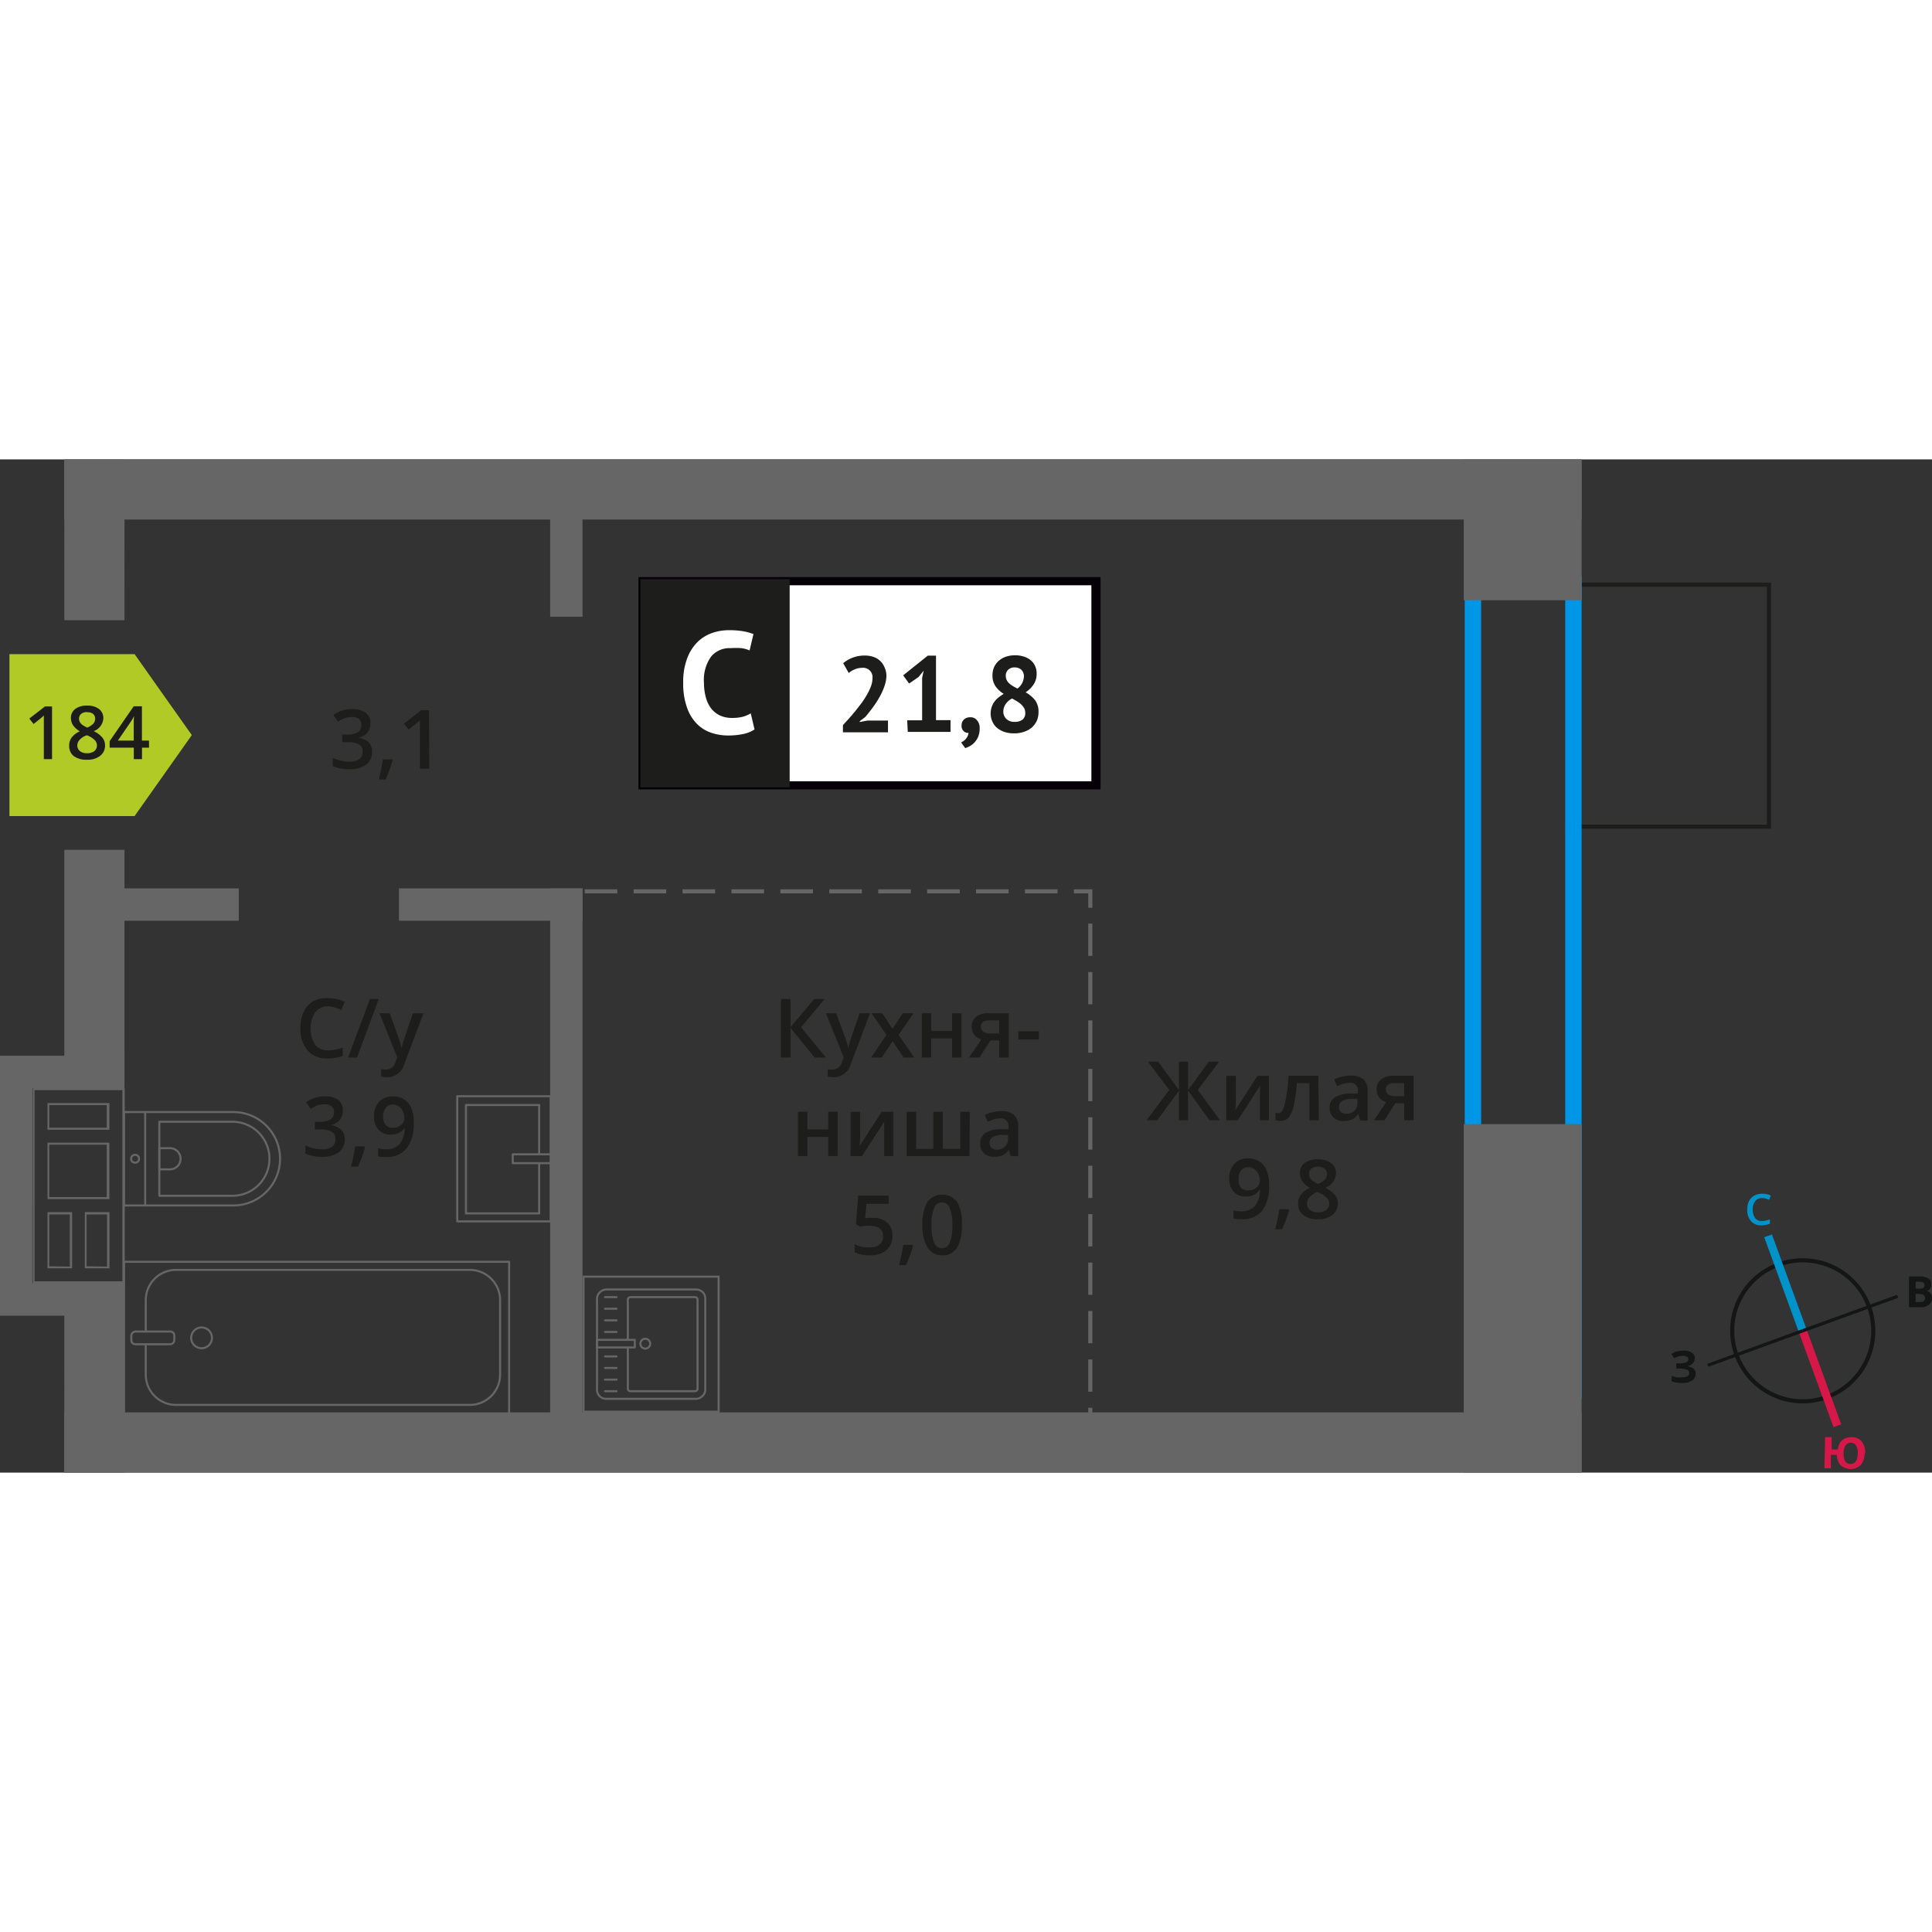 <svg xmlns="http://www.w3.org/2000/svg"   viewBox="0 0 235.39 123.45" width="200" height="200"><rect x="0" y="0" width="235.39" height="123.45" fill="#333333" stroke="none"/><defs><style>.cls-1,.cls-10,.cls-18,.cls-2,.cls-3,.cls-7,.cls-8,.cls-9{fill:none;}.cls-1{stroke:#141515;}.cls-1,.cls-10,.cls-2,.cls-3,.cls-7,.cls-8,.cls-9{stroke-miterlimit:10;}.cls-1,.cls-10,.cls-17,.cls-7,.cls-8,.cls-9{stroke-width:0.5px;}.cls-2{stroke:#0093ca;}.cls-3{stroke:#d61747;}.cls-4{fill:#141515;}.cls-5{fill:#0093ca;}.cls-6{fill:#d61747;}.cls-17,.cls-7{stroke:#1d1d1b;}.cls-10,.cls-18,.cls-8,.cls-9{stroke:#666;}.cls-9{stroke-dasharray:3.93 1.97;}.cls-10{stroke-dasharray:3.97 1.99;}.cls-11{fill:#0096e7;}.cls-12{fill:#666;}.cls-13{fill:#b2ca25;fill-rule:evenodd;}.cls-14,.cls-17{fill:#1d1d1b;}.cls-15{fill:#fff;}.cls-16{fill:#050007;}.cls-17{stroke-miterlimit:22.93;}.cls-18{stroke-linecap:round;stroke-linejoin:round;stroke-width:0.25px;}</style></defs><g id="walls"><path class="cls-1" d="M216.71,98.1a8.59,8.59,0,1,1-5.14,11,8.56,8.56,0,0,1,5.14-11Z"/><line class="cls-2" x1="215.42" y1="94.6" x2="219.64" y2="106.17"/><line class="cls-3" x1="223.86" y1="117.74" x2="219.64" y2="106.17"/><polygon class="cls-4" points="208 110.2 219.57 105.98 219.71 106.35 208.13 110.56 208 110.2"/><polygon class="cls-4" points="231.15 101.78 219.57 105.98 219.71 106.35 231.28 102.15 231.15 101.78"/><path class="cls-5" d="M214.65,90a1,1,0,0,0-.82.41,1.55,1.55,0,0,0-.28,1,1.73,1.73,0,0,0,.31,1.05,1,1,0,0,0,.86.33,1.84,1.84,0,0,0,.47-.06,3.81,3.81,0,0,0,.45-.13l0,.53a2.83,2.83,0,0,1-1,.19,1.58,1.58,0,0,1-1.28-.48,2,2,0,0,1-.48-1.41,2.42,2.42,0,0,1,.18-1,1.63,1.63,0,0,1,.62-.7,2,2,0,0,1,1-.26,2.63,2.63,0,0,1,1.07.22l-.21.53a3.47,3.47,0,0,0-.41-.16,2.22,2.22,0,0,0-.46-.06Z"/><path class="cls-6" d="M227.17,121.13a2.16,2.16,0,0,1-.48,1.42,1.83,1.83,0,0,1-2.43,0,1.87,1.87,0,0,1-.46-1.26l-.73,0,0,1.63-.79,0,.09-3.79.8,0,0,1.5h.75a1.77,1.77,0,0,1,.53-1.14,1.73,1.73,0,0,1,1.17-.36,1.53,1.53,0,0,1,1.22.54,2.2,2.2,0,0,1,.41,1.45Zm-2.55-.06a1.85,1.85,0,0,0,.2,1,.75.75,0,0,0,.62.33c.58,0,.87-.4.9-1.25a1.69,1.69,0,0,0-.2-1,.71.71,0,0,0-.62-.34.76.76,0,0,0-.65.31,1.87,1.87,0,0,0-.25,1Z"/><path class="cls-4" d="M232.59,99.55h1.19a2.36,2.36,0,0,1,1.15.23.79.79,0,0,1,.37.73,1,1,0,0,1-.16.56.61.61,0,0,1-.42.25v0a.8.8,0,0,1,.5.29,1.08,1.08,0,0,1,.17.59,1,1,0,0,1-.38.8,1.59,1.59,0,0,1-1,.3h-1.42Zm.8,1.49h.46a.86.86,0,0,0,.48-.1.37.37,0,0,0,.14-.34.35.35,0,0,0-.15-.31,1.09,1.09,0,0,0-.51-.1h-.41Zm0,.63v1h.5a.79.79,0,0,0,.5-.12.48.48,0,0,0,.15-.39c0-.3-.22-.47-.66-.48Z"/><path class="cls-4" d="M206.47,109.58a.74.74,0,0,1-.27.6,1.09,1.09,0,0,1-.69.31v0a1.43,1.43,0,0,1,.8.28.74.74,0,0,1,.29.61,1,1,0,0,1-.41.83,2,2,0,0,1-1.17.32,3.78,3.78,0,0,1-1.34-.2v-.68a3,3,0,0,0,.58.19,4.17,4.17,0,0,0,.61,0c.63,0,.95-.17.95-.55a.45.45,0,0,0-.31-.39,2.64,2.64,0,0,0-.92-.13h-.36v-.63h.32a2.89,2.89,0,0,0,.88-.11.43.43,0,0,0,.27-.39.37.37,0,0,0-.17-.31,1.17,1.17,0,0,0-.53-.11,1.9,1.9,0,0,0-1,.31l-.36-.52a2.58,2.58,0,0,1,.69-.33,3.91,3.91,0,0,1,.8-.09,1.67,1.67,0,0,1,1,.25.78.78,0,0,1,.38.67Z"/></g><g id="bathroon"><rect class="cls-7" x="188.88" y="18.11" width="29.48" height="23.82" transform="translate(173.6 233.63) rotate(-90)"/><line class="cls-8" x1="132.84" y1="117.55" x2="132.84" y2="115.55"/><line class="cls-9" x1="132.84" y1="113.59" x2="132.84" y2="55.61"/><polyline class="cls-8" points="132.84 54.63 132.84 52.63 130.84 52.63"/><line class="cls-10" x1="128.85" y1="52.63" x2="70.27" y2="52.63"/><line class="cls-8" x1="69.28" y1="52.63" x2="67.28" y2="52.63"/><path class="cls-11" d="M190.7,16.21v96.25H180.46V16.21H190.7m2-2H178.46V114.46H192.7V14.21Z"/><rect class="cls-12" x="176.94" y="1.4" width="17.16" height="14.36" transform="translate(176.94 194.1) rotate(-90)"/><rect class="cls-12" x="164.29" y="95.04" width="42.46" height="14.36" transform="translate(83.3 287.74) rotate(-90)"/><rect class="cls-12" x="7.83" y="116.11" width="184.87" height="7.33"/><rect class="cls-12" x="7.83" width="184.87" height="7.33"/><rect class="cls-12" x="48.61" y="52.27" width="22.36" height="3.94"/><rect class="cls-12" x="13.49" y="52.27" width="15.6" height="3.94"/><rect class="cls-12" x="35.76" y="83.56" width="66.5" height="3.94" transform="translate(154.53 16.52) rotate(90)"/><rect class="cls-12" x="60.1" y="8.29" width="17.82" height="3.94" transform="translate(79.26 -58.75) rotate(90)"/><rect class="cls-12" x="-0.04" y="108.25" width="23.06" height="7.33" transform="translate(123.42 100.44) rotate(90.01)"/><rect class="cls-12" x="1.7" y="6.13" width="19.59" height="7.33" transform="translate(21.3 -1.69) rotate(90.01)"/><rect class="cls-12" x="-2.84" y="58.23" width="28.67" height="7.33" transform="translate(73.4 50.41) rotate(90)"/><path class="cls-12" d="M14.91,76.85v1.57h0v4.83h0v8.46h0v6.85h0v1.58H4.21V98.56h0V90.13h0V81.68h0V76.85h10.7M5.79,81.68h7.54V78.42H5.79v3.26m0,8.45h7.54V83.25H5.79v6.88m4.55,8.43h3V91.71h-3v6.85m-4.55,0h3V91.71h-3v6.85m9.37-22H4v2.07H4v2.76H4V83.5H4v6.38H4V92H4v6.35H4v2.08h11.2V98.31h0V92h0V89.88h0V83.5h0V81.43h0V78.67h0V76.6ZM6,81.43V78.67h7v2.76Zm0,8.45V83.5h7v6.38Zm4.55,8.43V92h2.49v6.35ZM6,98.31V92H8.51v6.35Z"/><rect class="cls-12" y="100.39" width="15.16" height="3.94"/><rect class="cls-12" y="72.66" width="15.16" height="3.94"/><rect class="cls-12" x="-12.6" y="86.24" width="29.13" height="3.94" transform="translate(-86.24 90.17) rotate(-90)"/><rect class="cls-12" x="-6.63" y="80.27" width="17.2" height="3.94" transform="translate(-80.27 84.21) rotate(-90)"/><polygon class="cls-13" points="16.4 43.46 16.4 43.45 19.88 38.53 23.37 33.59 19.88 28.66 16.4 23.73 16.4 23.73 16.4 23.73 1.15 23.73 1.15 43.46 16.4 43.46 16.4 43.46"/><path class="cls-14" d="M6.34,36.52h-1V32.37q0-.73,0-1.17a3,3,0,0,1-.25.23c-.09.09-.42.35-1,.81l-.52-.66L5.48,30.1h.86Z"/><path class="cls-14" d="M10.62,30a2.26,2.26,0,0,1,1.44.41,1.38,1.38,0,0,1,.53,1.13,1.76,1.76,0,0,1-1.18,1.57,3,3,0,0,1,1.07.8,1.5,1.5,0,0,1,.32.93,1.56,1.56,0,0,1-.59,1.27,2.39,2.39,0,0,1-1.58.48A2.58,2.58,0,0,1,9,36.16a1.52,1.52,0,0,1-.57-1.27,1.63,1.63,0,0,1,.3-1,2.48,2.48,0,0,1,1-.76,2.62,2.62,0,0,1-.84-.75,1.64,1.64,0,0,1-.25-.88,1.35,1.35,0,0,1,.55-1.11A2.32,2.32,0,0,1,10.62,30Zm-1.2,4.84a.85.85,0,0,0,.33.71,1.35,1.35,0,0,0,.87.25,1.38,1.38,0,0,0,.88-.26.88.88,0,0,0,.31-.71.92.92,0,0,0-.29-.65,2.72,2.72,0,0,0-.88-.55l-.13,0a2.22,2.22,0,0,0-.83.56A1,1,0,0,0,9.42,34.86Zm1.19-4.05A1.06,1.06,0,0,0,9.9,31a.71.71,0,0,0-.27.59.8.8,0,0,0,.1.41,1.07,1.07,0,0,0,.28.33,4.09,4.09,0,0,0,.62.35,2.25,2.25,0,0,0,.75-.49.91.91,0,0,0,.21-.6.73.73,0,0,0-.26-.59A1.11,1.11,0,0,0,10.61,30.81Z"/><path class="cls-14" d="M18.16,35.12H17.3v1.4h-1v-1.4H13.36v-.79l2.93-4.25h1v4.18h.86Zm-1.87-.86V32.65c0-.57,0-1,.05-1.41h0a4.38,4.38,0,0,1-.39.7l-1.59,2.32Z"/><path class="cls-14" d="M40,66.64a1.93,1.93,0,0,0-1.59.71,3.76,3.76,0,0,0,0,4A2,2,0,0,0,40,72a4.31,4.31,0,0,0,.88-.09c.28-.06.57-.14.88-.23v1a5.43,5.43,0,0,1-1.91.31,3,3,0,0,1-2.4-1,3.94,3.94,0,0,1-.84-2.71,4.31,4.31,0,0,1,.41-2,2.91,2.91,0,0,1,1.17-1.28A3.56,3.56,0,0,1,40,65.64a4.57,4.57,0,0,1,2,.45l-.42,1a4.73,4.73,0,0,0-.77-.3A2.59,2.59,0,0,0,40,66.64Z"/><path class="cls-14" d="M46.15,65.74,43.5,72.88H42.41l2.66-7.14Z"/><path class="cls-14" d="M46.24,67.48h1.25l1.09,3.06a5.7,5.7,0,0,1,.34,1.23h0a4.66,4.66,0,0,1,.16-.65c.08-.26.49-1.47,1.24-3.64H51.6l-2.31,6.11a2.19,2.19,0,0,1-2.1,1.69,3.57,3.57,0,0,1-.74-.08v-.91a2.61,2.61,0,0,0,.59.06,1.21,1.21,0,0,0,1.16-1l.2-.5Z"/><path class="cls-14" d="M41.76,79.38a1.67,1.67,0,0,1-.39,1.13,2,2,0,0,1-1.11.61v0a2.13,2.13,0,0,1,1.28.53A1.52,1.52,0,0,1,42,82.83a1.91,1.91,0,0,1-.72,1.59,3.38,3.38,0,0,1-2.07.55,4.68,4.68,0,0,1-2-.38v-1a4.65,4.65,0,0,0,1,.34,3.76,3.76,0,0,0,1,.13,2.07,2.07,0,0,0,1.24-.31,1.1,1.1,0,0,0,.41-1,.91.91,0,0,0-.45-.84,2.89,2.89,0,0,0-1.43-.27h-.62v-.93h.63c1.14,0,1.71-.4,1.71-1.19a.85.85,0,0,0-.3-.7,1.29,1.29,0,0,0-.87-.25,3,3,0,0,0-.79.11,3.86,3.86,0,0,0-.88.45l-.57-.8a3.78,3.78,0,0,1,2.28-.72,2.72,2.72,0,0,1,1.69.46A1.53,1.53,0,0,1,41.76,79.38Z"/><path class="cls-14" d="M44.47,83.83a16.75,16.75,0,0,1-.85,2.34h-.85a22.4,22.4,0,0,0,.5-2.46H44.4Z"/><path class="cls-14" d="M50.4,80.78a4.88,4.88,0,0,1-.85,3.15A3.08,3.08,0,0,1,47,85a4.13,4.13,0,0,1-.93-.07v-1a2.93,2.93,0,0,0,.88.13,2.22,2.22,0,0,0,1.73-.63,3,3,0,0,0,.62-2h0a1.81,1.81,0,0,1-.7.63,2.19,2.19,0,0,1-1,.2,1.91,1.91,0,0,1-1.48-.59,2.29,2.29,0,0,1-.55-1.62,2.47,2.47,0,0,1,.63-1.78,2.25,2.25,0,0,1,1.71-.66,2.35,2.35,0,0,1,1.33.37,2.28,2.28,0,0,1,.87,1.07A4.15,4.15,0,0,1,50.4,80.78ZM47.91,78.6A1.1,1.1,0,0,0,47,79a1.67,1.67,0,0,0-.32,1.09,1.45,1.45,0,0,0,.3,1,1.1,1.1,0,0,0,.89.35,1.43,1.43,0,0,0,1-.35,1.06,1.06,0,0,0,.4-.81,2,2,0,0,0-.17-.81,1.44,1.44,0,0,0-.47-.6A1.16,1.16,0,0,0,47.91,78.6Z"/><path class="cls-14" d="M45.12,32.19a1.67,1.67,0,0,1-.39,1.13,2,2,0,0,1-1.11.61v0a2.19,2.19,0,0,1,1.29.53,1.57,1.57,0,0,1,.42,1.14,1.89,1.89,0,0,1-.72,1.59,3.37,3.37,0,0,1-2.07.56,4.6,4.6,0,0,1-2-.39v-1a4.39,4.39,0,0,0,1,.35,4.22,4.22,0,0,0,1,.12,2,2,0,0,0,1.24-.31,1.09,1.09,0,0,0,.41-.95.91.91,0,0,0-.45-.84,2.89,2.89,0,0,0-1.43-.27h-.62v-.93h.63c1.14,0,1.71-.4,1.71-1.18a.86.86,0,0,0-.3-.71,1.29,1.29,0,0,0-.87-.25,3,3,0,0,0-.79.11,3.86,3.86,0,0,0-.88.45l-.57-.8a3.78,3.78,0,0,1,2.28-.72,2.72,2.72,0,0,1,1.69.46A1.53,1.53,0,0,1,45.12,32.19Z"/><path class="cls-14" d="M47.83,36.64A16.75,16.75,0,0,1,47,39h-.85a22.73,22.73,0,0,0,.5-2.45h1.13Z"/><path class="cls-14" d="M52.3,37.69H51.16V33.08c0-.55,0-1,0-1.31a2.27,2.27,0,0,1-.27.26l-1.1.9-.57-.73,2.1-1.65h.95Z"/><rect class="cls-15" x="78.28" y="14.84" width="54.7" height="24.87"/><path class="cls-16" d="M133,15.34H78.88V39.22H133Zm-54.65-1h55.74V40.21H77.79V14.35Z"/><rect class="cls-17" x="78.28" y="14.84" width="17.68" height="24.87"/><path class="cls-14" d="M108,26.32a4,4,0,0,1-.25,1.34,7.93,7.93,0,0,1-.61,1.33,11.83,11.83,0,0,1-.82,1.26c-.3.41-.6.78-.88,1.12l-.69.53V32l.94-.18h2.5v1.43h-5.49v-.87l.7-.77c.26-.29.53-.6.79-.92s.52-.67.78-1a11.14,11.14,0,0,0,.68-1.06,6.54,6.54,0,0,0,.47-1,2.74,2.74,0,0,0,.18-.94A1.15,1.15,0,0,0,105,25.4a2.29,2.29,0,0,0-.86.18,2.51,2.51,0,0,0-.73.45l-.68-1.2a4.23,4.23,0,0,1,1.15-.67,4.13,4.13,0,0,1,1.52-.26,3.15,3.15,0,0,1,1,.16,2.18,2.18,0,0,1,.8.46,2.07,2.07,0,0,1,.54.75A2.62,2.62,0,0,1,108,26.32Z"/><path class="cls-14" d="M110.53,31.79h1.82V26.63l.19-.89-.62.77-1.16.8-.72-1,3-2.4h1v7.86h1.77v1.43h-5.21Z"/><path class="cls-14" d="M117.16,32.39a.9.9,0,0,1,.3-.71,1.06,1.06,0,0,1,.72-.26,1,1,0,0,1,.86.37,1.41,1.41,0,0,1,.32,1,2.57,2.57,0,0,1-.18,1,2.49,2.49,0,0,1-.46.71,2.18,2.18,0,0,1-.57.44,3.07,3.07,0,0,1-.55.24l-.5-.7a1.52,1.52,0,0,0,.61-.47,1.23,1.23,0,0,0,.29-.69.75.75,0,0,1-.57-.19A.85.85,0,0,1,117.16,32.39Z"/><path class="cls-14" d="M120.7,31a2.62,2.62,0,0,1,.12-.82,2.49,2.49,0,0,1,.33-.65,3.2,3.2,0,0,1,.51-.53,7,7,0,0,1,.63-.43,3.46,3.46,0,0,1-1-.93,2.27,2.27,0,0,1-.37-1.31,2.57,2.57,0,0,1,.19-1,2.32,2.32,0,0,1,.55-.77,2.85,2.85,0,0,1,.87-.51,3.43,3.43,0,0,1,1.15-.18,3.29,3.29,0,0,1,1.07.16,2.44,2.44,0,0,1,.83.44,1.92,1.92,0,0,1,.53.7,2.09,2.09,0,0,1,.19.91,2.33,2.33,0,0,1-.34,1.3,3.39,3.39,0,0,1-1,1,3.88,3.88,0,0,1,1.18,1,2.35,2.35,0,0,1,.39,1.41,2.61,2.61,0,0,1-.21,1.06,2.48,2.48,0,0,1-.61.82,2.76,2.76,0,0,1-.94.52,3.51,3.51,0,0,1-1.2.19,3.66,3.66,0,0,1-1.18-.17,2.78,2.78,0,0,1-.9-.49,2,2,0,0,1-.57-.76A2.25,2.25,0,0,1,120.7,31Zm4.21-.17a1.06,1.06,0,0,0-.15-.55,1.93,1.93,0,0,0-.37-.45,3.34,3.34,0,0,0-.51-.37l-.57-.33a2.12,2.12,0,0,0-.84.77,1.66,1.66,0,0,0-.23.81,1.25,1.25,0,0,0,.36.9,1.35,1.35,0,0,0,1,.37,1.49,1.49,0,0,0,1-.29A1,1,0,0,0,124.91,30.82Zm-2.37-4.48a1.2,1.2,0,0,0,.12.55,1.42,1.42,0,0,0,.32.41,3.17,3.17,0,0,0,.46.33c.17.1.34.19.53.28a1.92,1.92,0,0,0,.78-1.46,1.06,1.06,0,0,0-.32-.83,1.12,1.12,0,0,0-.78-.28,1.08,1.08,0,0,0-.84.3A1,1,0,0,0,122.54,26.34Z"/><path class="cls-15" d="M91.93,32.9a3.84,3.84,0,0,1-1.42.57,8.8,8.8,0,0,1-1.78.17,6.33,6.33,0,0,1-2.1-.34,4.44,4.44,0,0,1-1.74-1.1,5.25,5.25,0,0,1-1.2-2,8.61,8.61,0,0,1-.45-3,8,8,0,0,1,.5-3,5.42,5.42,0,0,1,1.3-2,4.87,4.87,0,0,1,1.78-1.07,6.33,6.33,0,0,1,2-.32,10,10,0,0,1,1.78.14,7.19,7.19,0,0,1,1.2.33l-.47,2a3.51,3.51,0,0,0-1-.28A8.47,8.47,0,0,0,89,23a2.9,2.9,0,0,0-2.34,1,4.86,4.86,0,0,0-.89,3.21A6.67,6.67,0,0,0,86,29a3.88,3.88,0,0,0,.64,1.34,3.09,3.09,0,0,0,1.07.86,3.46,3.46,0,0,0,1.48.3,5.16,5.16,0,0,0,1.34-.15,3.86,3.86,0,0,0,.94-.41Z"/><path class="cls-14" d="M100.63,72.88H99.25l-2.94-3.62v3.62H95.15V65.74h1.16v3.45l2.9-3.45h1.27L97.6,69.19Z"/><path class="cls-14" d="M100.63,67.48h1.25L103,70.54a5.7,5.7,0,0,1,.34,1.23h0a3.57,3.57,0,0,1,.16-.65c.07-.26.49-1.47,1.24-3.64H106l-2.31,6.11a2.19,2.19,0,0,1-2.1,1.69,3.57,3.57,0,0,1-.74-.08v-.91a2.61,2.61,0,0,0,.59.06,1.21,1.21,0,0,0,1.16-1l.2-.5Z"/><path class="cls-14" d="M108,70.12l-1.81-2.64h1.31l1.23,1.89L110,67.48h1.3l-1.82,2.64,1.91,2.76h-1.3l-1.33-2-1.33,2h-1.3Z"/><path class="cls-14" d="M113.46,67.48v2.16H116V67.48h1.14v5.4H116V70.55h-2.55v2.33h-1.14v-5.4Z"/><path class="cls-14" d="M119.35,72.88h-1.29l1.51-2.22a1.57,1.57,0,0,1-.86-.55,1.6,1.6,0,0,1-.32-1,1.46,1.46,0,0,1,.55-1.2,2.35,2.35,0,0,1,1.5-.43h2.46v5.4h-1.16V70.8h-1.08Zm.16-3.76a.7.7,0,0,0,.32.62,1.49,1.49,0,0,0,.84.21h1.07v-1.6h-1.25a1.1,1.1,0,0,0-.72.2A.68.68,0,0,0,119.51,69.12Z"/><path class="cls-14" d="M124.07,70.68v-1h2.51v1Z"/><path class="cls-14" d="M98.37,79.48v2.16h2.54V79.48h1.15v5.4h-1.15V82.55H98.37v2.33H97.22v-5.4Z"/><path class="cls-14" d="M104.8,79.48v2.76c0,.33,0,.8-.08,1.43l2.71-4.19h1.4v5.4h-1.1V82.16c0-.15,0-.39,0-.73s0-.58,0-.73l-2.7,4.18h-1.4v-5.4Z"/><path class="cls-14" d="M118.12,84.88h-7.65v-5.4h1.15V84h2.1V79.48h1.15V84H117V79.48h1.15Z"/><path class="cls-14" d="M123.14,84.88l-.23-.76h0a2.2,2.2,0,0,1-.79.68,2.62,2.62,0,0,1-1,.17,1.69,1.69,0,0,1-1.24-.43,1.58,1.58,0,0,1-.45-1.21,1.43,1.43,0,0,1,.62-1.26,3.54,3.54,0,0,1,1.89-.46l.93,0v-.29a1.12,1.12,0,0,0-.24-.78,1,1,0,0,0-.75-.25,2.67,2.67,0,0,0-.8.12,6.52,6.52,0,0,0-.73.29l-.37-.82a3.65,3.65,0,0,1,1-.35,4.45,4.45,0,0,1,1-.12,2.31,2.31,0,0,1,1.55.45,1.76,1.76,0,0,1,.53,1.41v3.64Zm-1.71-.78a1.42,1.42,0,0,0,1-.35,1.25,1.25,0,0,0,.38-1V82.3l-.69,0a2.38,2.38,0,0,0-1.18.27.82.82,0,0,0-.37.74.7.7,0,0,0,.22.56A.91.91,0,0,0,121.43,84.1Z"/><path class="cls-14" d="M106.39,92.42a2.45,2.45,0,0,1,1.71.57,2,2,0,0,1,.63,1.56,2.26,2.26,0,0,1-.72,1.78,2.91,2.91,0,0,1-2,.64,3.8,3.8,0,0,1-1.88-.38v-1a3.6,3.6,0,0,0,.91.35A4.19,4.19,0,0,0,106,96a1.77,1.77,0,0,0,1.18-.35,1.27,1.27,0,0,0,.41-1c0-.85-.55-1.27-1.64-1.27a4.18,4.18,0,0,0-.56,0,5.74,5.74,0,0,0-.59.11l-.51-.31.27-3.48h3.71v1h-2.7l-.16,1.77.42-.07A3.39,3.39,0,0,1,106.39,92.42Z"/><path class="cls-14" d="M111.25,95.83a18.47,18.47,0,0,1-.86,2.34h-.85a22.57,22.57,0,0,0,.51-2.46h1.12Z"/><path class="cls-14" d="M117.18,93.31a5.06,5.06,0,0,1-.59,2.76,2,2,0,0,1-1.83.9A2,2,0,0,1,113,96a5,5,0,0,1-.61-2.73,5.22,5.22,0,0,1,.59-2.79,2.28,2.28,0,0,1,3.64,0A5,5,0,0,1,117.18,93.31Zm-3.68,0a5.17,5.17,0,0,0,.3,2.08,1,1,0,0,0,1.92,0,5,5,0,0,0,.31-2.07,5.05,5.05,0,0,0-.31-2.08,1,1,0,0,0-1.92,0A5.22,5.22,0,0,0,113.5,93.31Z"/><path class="cls-14" d="M142.46,76.82l-2.61-3.44h1.25l2.54,3.45V73.38h1.11v3.45l2.54-3.45h1.25l-2.61,3.44,2.72,3.7h-1.29l-2.61-3.62v3.62h-1.11V76.9L141,80.52h-1.3Z"/><path class="cls-14" d="M150.58,75.11v2.77c0,.33,0,.8-.08,1.42l2.71-4.19h1.4v5.41h-1.1V77.8c0-.15,0-.4,0-.73s0-.58,0-.73l-2.7,4.18h-1.4V75.11Z"/><path class="cls-14" d="M160.69,80.52h-1.16V76H158a17.88,17.88,0,0,1-.37,2.72,3.39,3.39,0,0,1-.6,1.42,1.2,1.2,0,0,1-1,.45,1.67,1.67,0,0,1-.63-.1v-.9a1.15,1.15,0,0,0,.36.07c.33,0,.59-.38.78-1.13a21.16,21.16,0,0,0,.45-3.43h3.63Z"/><path class="cls-14" d="M165.71,80.52l-.23-.76h0a2.2,2.2,0,0,1-.79.68,2.62,2.62,0,0,1-1,.17,1.69,1.69,0,0,1-1.24-.43A1.58,1.58,0,0,1,162,79a1.43,1.43,0,0,1,.62-1.26,3.53,3.53,0,0,1,1.89-.47l.93,0v-.28a1.1,1.1,0,0,0-.24-.78,1,1,0,0,0-.75-.25,2.67,2.67,0,0,0-.8.12,4.62,4.62,0,0,0-.73.29l-.37-.82a3.65,3.65,0,0,1,1-.35,4.45,4.45,0,0,1,1-.12,2.33,2.33,0,0,1,1.55.45,1.76,1.76,0,0,1,.53,1.41v3.64ZM164,79.73a1.39,1.39,0,0,0,1-.35,1.25,1.25,0,0,0,.38-1v-.47l-.69,0a2.38,2.38,0,0,0-1.18.27.82.82,0,0,0-.37.74.75.75,0,0,0,.21.56A1,1,0,0,0,164,79.73Z"/><path class="cls-14" d="M168.68,80.52H167.4l1.5-2.22a1.61,1.61,0,0,1-.86-.56,1.54,1.54,0,0,1-.31-1,1.42,1.42,0,0,1,.55-1.2,2.32,2.32,0,0,1,1.49-.44h2.46v5.41h-1.15V78.44H170Zm.17-3.76a.7.7,0,0,0,.31.62,1.53,1.53,0,0,0,.85.21h1.07V76h-1.25a1.2,1.2,0,0,0-.73.2A.7.7,0,0,0,168.85,76.76Z"/><path class="cls-14" d="M154.62,88.42a4.94,4.94,0,0,1-.85,3.15,3.1,3.1,0,0,1-2.56,1,3.46,3.46,0,0,1-.93-.08v-1a3.26,3.26,0,0,0,.87.12,2.22,2.22,0,0,0,1.73-.62,3.07,3.07,0,0,0,.63-2h-.06a1.68,1.68,0,0,1-.7.63,2.18,2.18,0,0,1-.95.2,1.94,1.94,0,0,1-1.49-.59,2.33,2.33,0,0,1-.54-1.62,2.51,2.51,0,0,1,.63-1.79,2.22,2.22,0,0,1,1.71-.66,2.4,2.4,0,0,1,1.32.37,2.44,2.44,0,0,1,.88,1.08A4.32,4.32,0,0,1,154.62,88.42Zm-2.49-2.18a1.11,1.11,0,0,0-.92.38,1.71,1.71,0,0,0-.31,1.1,1.5,1.5,0,0,0,.29,1,1.13,1.13,0,0,0,.9.34,1.4,1.4,0,0,0,1-.34,1,1,0,0,0,.4-.81,2.08,2.08,0,0,0-.17-.82,1.39,1.39,0,0,0-.47-.59A1.12,1.12,0,0,0,152.13,86.24Z"/><path class="cls-14" d="M157.07,91.47a16.51,16.51,0,0,1-.86,2.33h-.85a21.94,21.94,0,0,0,.51-2.45H157Z"/><path class="cls-14" d="M160.58,85.28a2.52,2.52,0,0,1,1.6.47,1.5,1.5,0,0,1,.6,1.25,2,2,0,0,1-1.32,1.75,3.28,3.28,0,0,1,1.19.88,1.63,1.63,0,0,1,.35,1,1.74,1.74,0,0,1-.64,1.42,2.68,2.68,0,0,1-1.76.53,2.8,2.8,0,0,1-1.8-.5,1.67,1.67,0,0,1-.64-1.41,1.85,1.85,0,0,1,.33-1.07,2.78,2.78,0,0,1,1.1-.85,2.64,2.64,0,0,1-.93-.82,1.75,1.75,0,0,1-.28-1,1.45,1.45,0,0,1,.61-1.23A2.53,2.53,0,0,1,160.58,85.28Zm-1.33,5.38a.93.93,0,0,0,.36.79,1.51,1.51,0,0,0,1,.28,1.45,1.45,0,0,0,1-.29,1,1,0,0,0,.35-.79,1,1,0,0,0-.33-.72,2.89,2.89,0,0,0-1-.6l-.14-.07a2.51,2.51,0,0,0-.93.63A1.15,1.15,0,0,0,159.25,90.66Zm1.32-4.49a1.22,1.22,0,0,0-.79.24.79.79,0,0,0-.29.66.93.93,0,0,0,.1.45,1.19,1.19,0,0,0,.32.36,3.6,3.6,0,0,0,.69.4,2.38,2.38,0,0,0,.83-.55,1,1,0,0,0,.24-.66.8.8,0,0,0-.3-.66A1.25,1.25,0,0,0,160.57,86.17Z"/><rect class="cls-18" x="29.3" y="83.57" width="18.55" height="46.92" transform="translate(145.6 68.46) rotate(90)"/><rect class="cls-18" x="17.85" y="104.41" width="1.55" height="5.24" rx="0.49" transform="translate(125.65 88.41) rotate(90)"/><path class="cls-18" d="M17.76,106.25v-3.82a3.69,3.69,0,0,1,3.69-3.68H57.24a3.69,3.69,0,0,1,3.69,3.68v9.08a3.69,3.69,0,0,1-3.69,3.69H21.45a3.69,3.69,0,0,1-3.69-3.69V107.8"/><circle class="cls-18" cx="24.56" cy="107.03" r="1.27"/><path class="cls-18" d="M15.11,79.52H28.43a5.69,5.69,0,0,1,5.69,5.69v0a5.69,5.69,0,0,1-5.69,5.69H15.11a0,0,0,0,1,0,0V79.52A0,0,0,0,1,15.11,79.52Z"/><path class="cls-18" d="M19.41,80.7h8.91a4.51,4.51,0,0,1,4.51,4.51v0a4.51,4.51,0,0,1-4.51,4.51H19.41a0,0,0,0,1,0,0v-9A0,0,0,0,1,19.41,80.7Z"/><path class="cls-18" d="M19.41,83.92h1.34A1.29,1.29,0,0,1,22,85.21v0a1.29,1.29,0,0,1-1.29,1.29H19.41a0,0,0,0,1,0,0V83.92A0,0,0,0,1,19.41,83.92Z"/><circle class="cls-18" cx="16.46" cy="85.21" r="0.48"/><line class="cls-18" x1="17.69" y1="79.52" x2="17.69" y2="90.9"/><rect class="cls-18" x="55.7" y="77.58" width="11.38" height="15.25" transform="translate(122.79 170.42) rotate(-180)"/><polyline class="cls-18" points="67.09 84.67 62.47 84.67 62.47 85.75 67.09 85.75"/><polyline class="cls-18" points="65.69 84.67 65.69 78.66 56.77 78.66 56.77 91.87 65.69 91.87 65.69 85.75"/><rect class="cls-18" x="72.67" y="101.21" width="13.32" height="13.19" rx="1.09" transform="translate(-28.47 187.13) rotate(-90)"/><path class="cls-18" d="M76.49,107.27v-4.88a.32.32,0,0,1,.32-.32h7.86a.32.32,0,0,1,.32.32v10.82a.32.32,0,0,1-.32.32H76.81a.32.32,0,0,1-.32-.32v-5"/><circle class="cls-18" cx="78.62" cy="107.74" r="0.6"/><rect class="cls-18" x="74.58" y="105.43" width="0.93" height="4.61" transform="translate(-32.7 182.78) rotate(-90)"/><line class="cls-18" x1="73.71" y1="113.53" x2="75.12" y2="113.53"/><line class="cls-18" x1="73.71" y1="112.12" x2="75.12" y2="112.12"/><line class="cls-18" x1="73.71" y1="110.7" x2="75.12" y2="110.7"/><line class="cls-18" x1="73.71" y1="109.29" x2="75.12" y2="109.29"/><line class="cls-18" x1="73.71" y1="106.31" x2="75.12" y2="106.31"/><line class="cls-18" x1="73.71" y1="104.9" x2="75.12" y2="104.9"/><line class="cls-18" x1="73.71" y1="103.48" x2="75.12" y2="103.48"/><line class="cls-18" x1="73.71" y1="102.07" x2="75.12" y2="102.07"/><path class="cls-12" d="M87.43,99.7v16.2H71.22V99.7H87.43m.25-.25H71v16.7H87.68V99.45Z"/></g></svg>